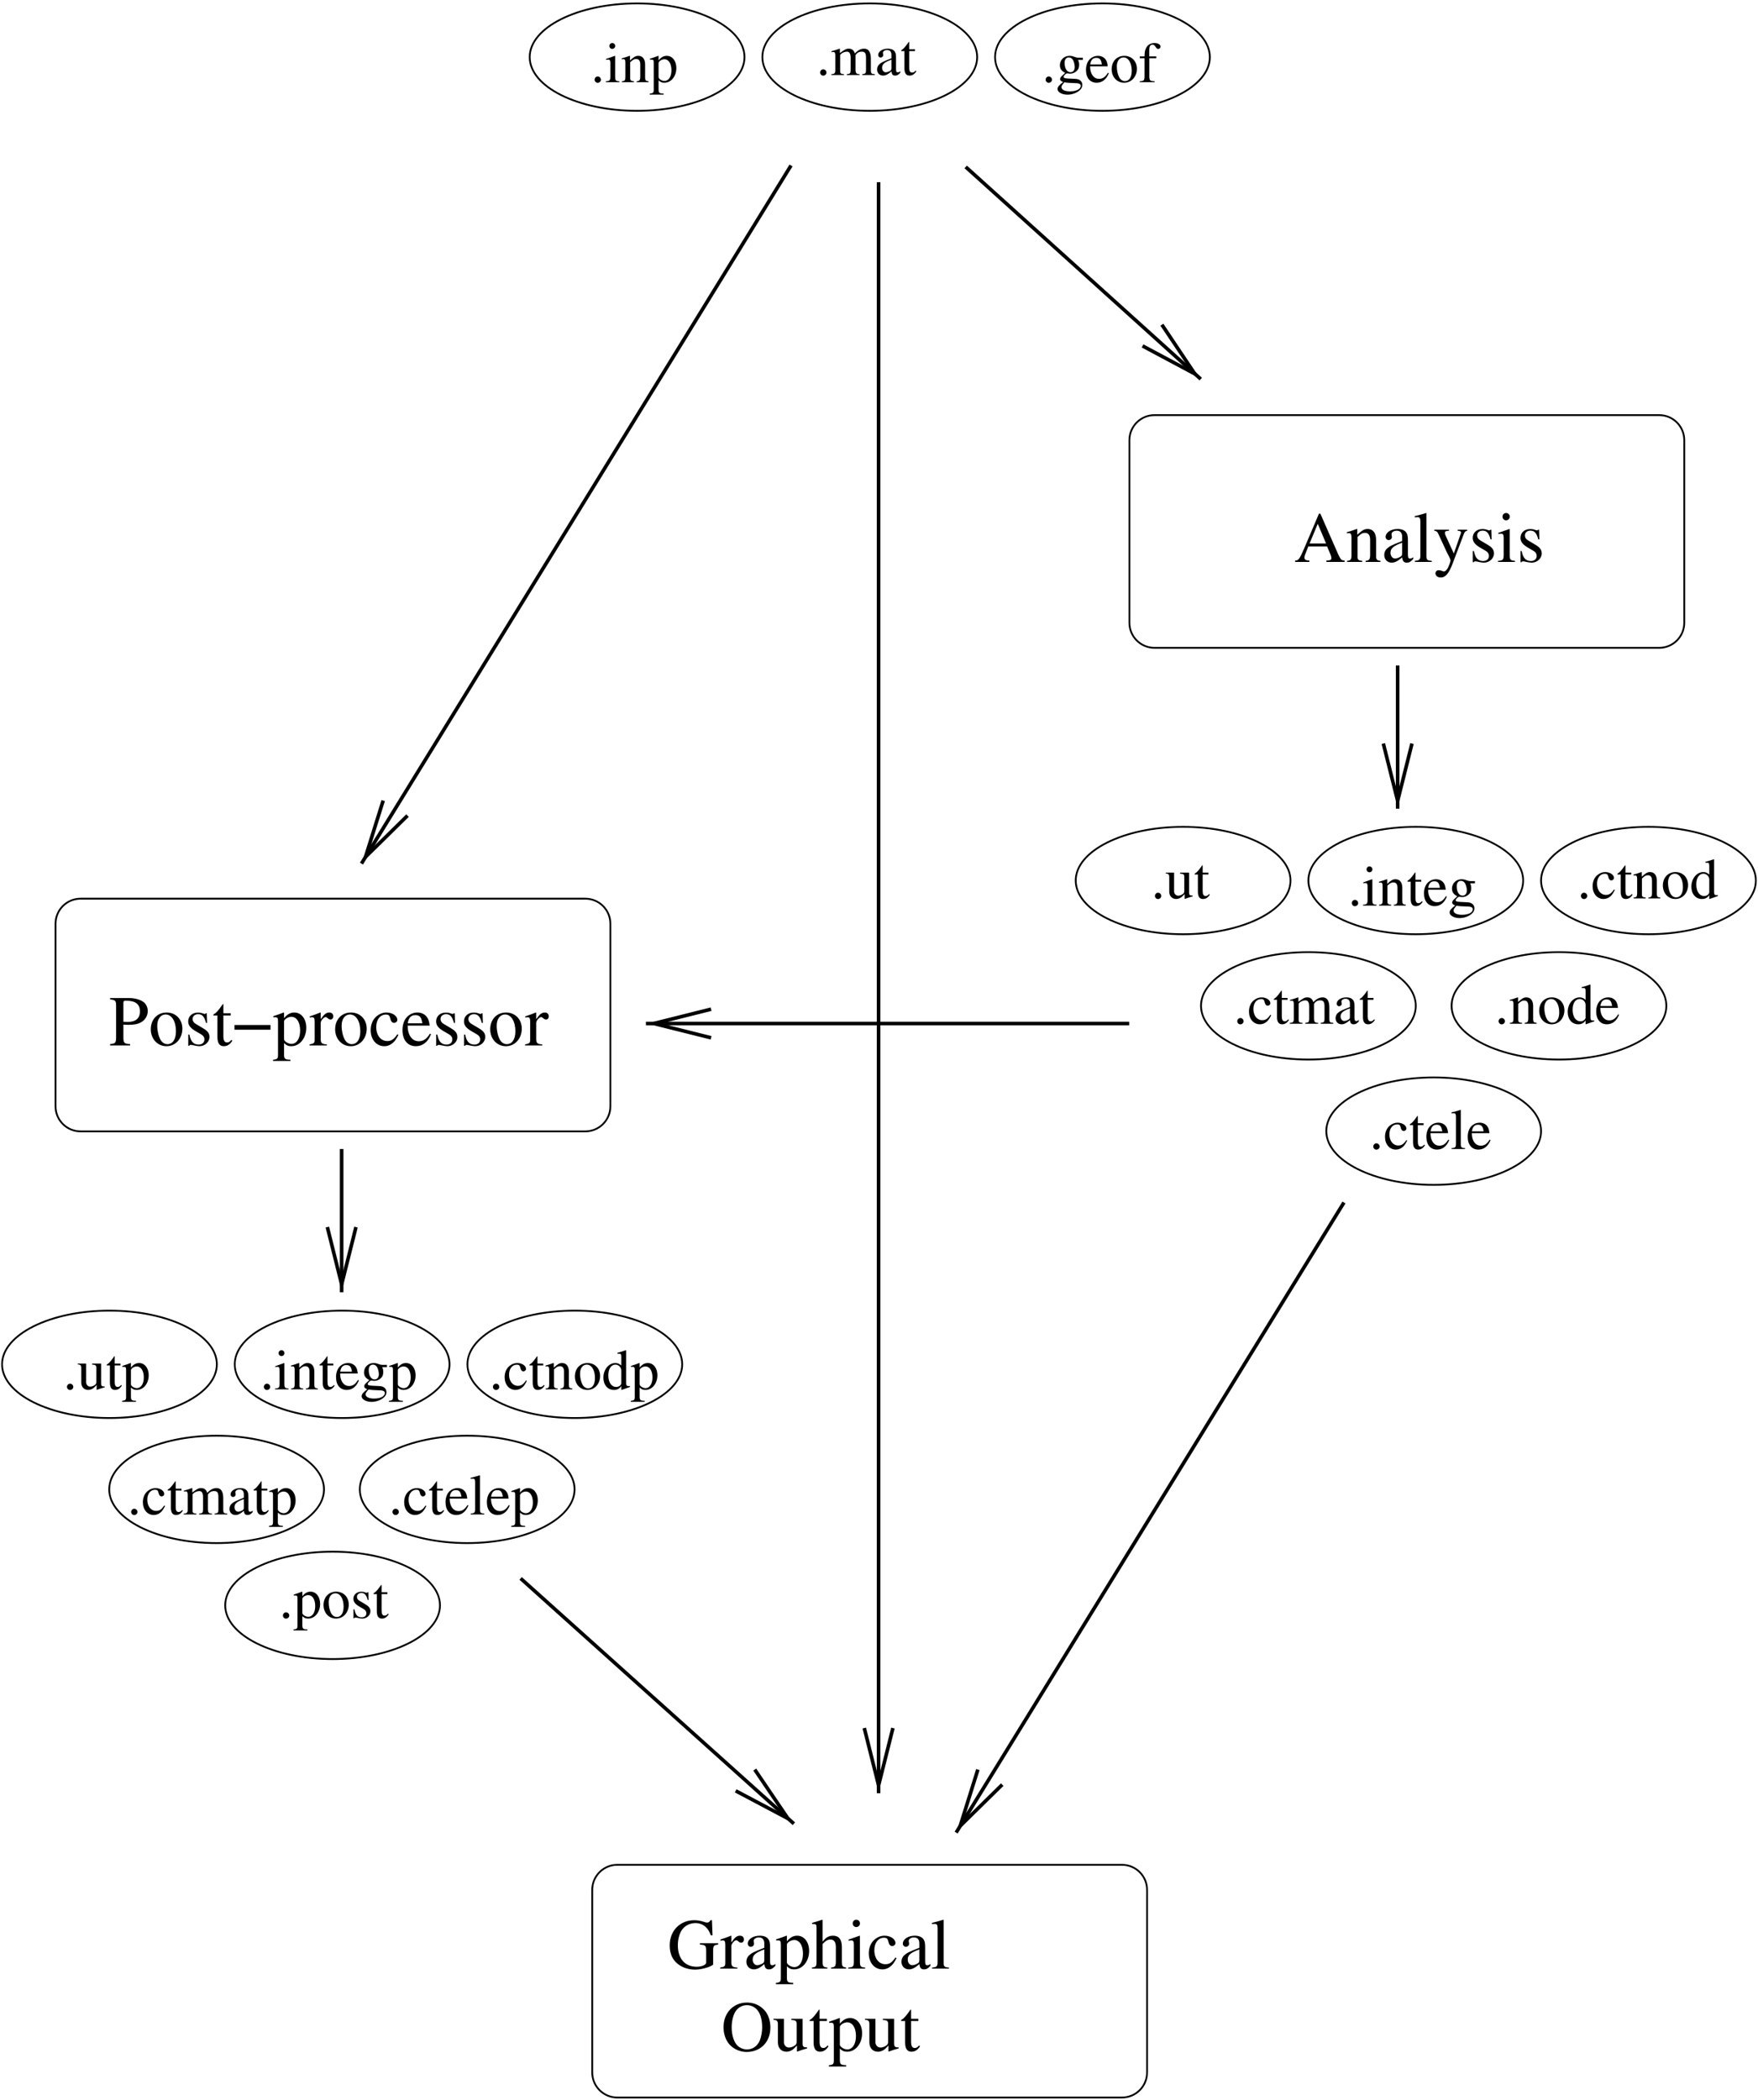 <?xml version="1.0" encoding="UTF-8" standalone="no"?>
<svg
   width="442pt"
   height="528pt"
   viewBox="0 0 442 528"
   version="1.2"
   id="svg547"
   sodipodi:docname="pp-us.fig.svg"
   inkscape:version="1.2.2 (1:1.2.2+202212051552+b0a8486541)"
   xmlns:inkscape="http://www.inkscape.org/namespaces/inkscape"
   xmlns:sodipodi="http://sodipodi.sourceforge.net/DTD/sodipodi-0.dtd"
   xmlns:xlink="http://www.w3.org/1999/xlink"
   xmlns="http://www.w3.org/2000/svg"
   xmlns:svg="http://www.w3.org/2000/svg">
  <sodipodi:namedview
     id="namedview549"
     pagecolor="#ffffff"
     bordercolor="#000000"
     borderopacity="0.25"
     inkscape:showpageshadow="2"
     inkscape:pageopacity="0.0"
     inkscape:pagecheckerboard="0"
     inkscape:deskcolor="#d1d1d1"
     inkscape:document-units="pt"
     showgrid="false"
     inkscape:zoom="0.33522727"
     inkscape:cx="293.83051"
     inkscape:cy="353.49153"
     inkscape:window-width="1920"
     inkscape:window-height="1136"
     inkscape:window-x="0"
     inkscape:window-y="27"
     inkscape:window-maximized="1"
     inkscape:current-layer="svg547" />
  <defs
     id="defs166">
    <g
       id="g116">
      <symbol
         overflow="visible"
         id="glyph0-0">
        <path
           style="stroke:none;"
           d=""
           id="path2" />
      </symbol>
      <symbol
         overflow="visible"
         id="glyph0-1">
        <path
           style="stroke:none;"
           d="M 1.797 -1.438 C 1.375 -1.438 1.016 -1.062 1.016 -0.625 C 1.016 -0.203 1.375 0.156 1.781 0.156 C 2.234 0.156 2.609 -0.203 2.609 -0.625 C 2.609 -1.062 2.234 -1.438 1.797 -1.438 Z M 1.797 -1.438 "
           id="path5" />
      </symbol>
      <symbol
         overflow="visible"
         id="glyph0-2">
        <path
           style="stroke:none;"
           d="M 2.516 -6.625 L 0.281 -5.828 L 0.281 -5.625 L 0.406 -5.641 C 0.578 -5.656 0.766 -5.672 0.891 -5.672 C 1.234 -5.672 1.375 -5.453 1.375 -4.812 L 1.375 -1.469 C 1.375 -0.438 1.219 -0.281 0.234 -0.219 L 0.234 0 L 3.641 0 L 3.641 -0.219 C 2.688 -0.281 2.578 -0.438 2.578 -1.469 L 2.578 -6.578 Z M 1.844 -9.844 C 1.453 -9.844 1.125 -9.516 1.125 -9.109 C 1.125 -8.703 1.438 -8.375 1.844 -8.375 C 2.266 -8.375 2.594 -8.688 2.594 -9.109 C 2.594 -9.516 2.266 -9.844 1.844 -9.844 Z M 1.844 -9.844 "
           id="path8" />
      </symbol>
      <symbol
         overflow="visible"
         id="glyph0-3">
        <path
           style="stroke:none;"
           d="M 0.234 -5.734 C 0.312 -5.781 0.469 -5.797 0.625 -5.797 C 1.016 -5.797 1.156 -5.578 1.156 -4.875 L 1.156 -1.297 C 1.156 -0.469 1 -0.281 0.266 -0.219 L 0.266 0 L 3.312 0 L 3.312 -0.219 C 2.578 -0.281 2.359 -0.453 2.359 -0.969 L 2.359 -5.016 C 3.047 -5.656 3.375 -5.828 3.844 -5.828 C 4.547 -5.828 4.891 -5.391 4.891 -4.438 L 4.891 -1.422 C 4.891 -0.516 4.703 -0.281 3.984 -0.219 L 3.984 0 L 6.984 0 L 6.984 -0.219 C 6.281 -0.281 6.109 -0.469 6.109 -1.172 L 6.109 -4.469 C 6.109 -5.812 5.469 -6.625 4.406 -6.625 C 3.75 -6.625 3.297 -6.375 2.312 -5.453 L 2.312 -6.594 L 2.219 -6.625 C 1.516 -6.375 1.016 -6.203 0.234 -5.984 Z M 0.234 -5.734 "
           id="path11" />
      </symbol>
      <symbol
         overflow="visible"
         id="glyph0-4">
        <path
           style="stroke:none;"
           d="M 0.125 -5.656 C 0.266 -5.672 0.359 -5.672 0.484 -5.672 C 0.984 -5.672 1.078 -5.531 1.078 -4.859 L 1.078 1.891 C 1.078 2.641 0.922 2.797 0.078 2.875 L 0.078 3.125 L 3.562 3.125 L 3.562 2.859 C 2.484 2.859 2.297 2.688 2.297 1.781 L 2.297 -0.469 C 2.797 0 3.141 0.141 3.75 0.141 C 5.453 0.141 6.766 -1.469 6.766 -3.562 C 6.766 -5.344 5.766 -6.625 4.359 -6.625 C 3.562 -6.625 2.922 -6.266 2.297 -5.484 L 2.297 -6.594 L 2.203 -6.625 C 1.422 -6.328 0.922 -6.141 0.125 -5.891 Z M 2.297 -4.812 C 2.297 -5.25 3.094 -5.766 3.766 -5.766 C 4.828 -5.766 5.531 -4.672 5.531 -3 C 5.531 -1.391 4.828 -0.312 3.781 -0.312 C 3.109 -0.312 2.297 -0.828 2.297 -1.266 Z M 2.297 -4.812 "
           id="path14" />
      </symbol>
      <symbol
         overflow="visible"
         id="glyph0-5">
        <path
           style="stroke:none;"
           d="M 0.281 -5.734 C 0.469 -5.781 0.578 -5.797 0.734 -5.797 C 1.109 -5.797 1.234 -5.562 1.234 -4.875 L 1.234 -1.219 C 1.234 -0.453 1.031 -0.234 0.234 -0.219 L 0.234 0 L 3.422 0 L 3.422 -0.219 C 2.672 -0.25 2.453 -0.406 2.453 -0.969 L 2.453 -5.031 C 2.453 -5.062 2.562 -5.203 2.672 -5.297 C 3.031 -5.641 3.641 -5.875 4.156 -5.875 C 4.781 -5.875 5.094 -5.375 5.094 -4.359 L 5.094 -1.234 C 5.094 -0.438 4.938 -0.281 4.125 -0.219 L 4.125 0 L 7.344 0 L 7.344 -0.219 C 6.531 -0.234 6.312 -0.469 6.312 -1.375 L 6.312 -5 C 6.734 -5.625 7.219 -5.875 7.875 -5.875 C 8.703 -5.875 8.953 -5.484 8.953 -4.297 L 8.953 -1.25 C 8.953 -0.438 8.844 -0.312 8.016 -0.219 L 8.016 0 L 11.172 0 L 11.172 -0.219 L 10.797 -0.25 C 10.359 -0.281 10.172 -0.531 10.172 -1.094 L 10.172 -4.062 C 10.172 -5.766 9.609 -6.625 8.5 -6.625 C 7.672 -6.625 6.922 -6.25 6.156 -5.422 C 5.891 -6.234 5.406 -6.625 4.625 -6.625 C 3.984 -6.625 3.594 -6.422 2.391 -5.516 L 2.391 -6.594 L 2.297 -6.625 C 1.562 -6.359 1.062 -6.188 0.281 -5.984 Z M 0.281 -5.734 "
           id="path17" />
      </symbol>
      <symbol
         overflow="visible"
         id="glyph0-6">
        <path
           style="stroke:none;"
           d="M 6.375 -0.953 C 6.125 -0.75 5.953 -0.672 5.734 -0.672 C 5.406 -0.672 5.297 -0.875 5.297 -1.516 L 5.297 -4.328 C 5.297 -5.078 5.234 -5.484 5.016 -5.828 C 4.703 -6.359 4.078 -6.625 3.234 -6.625 C 1.875 -6.625 0.812 -5.922 0.812 -5.016 C 0.812 -4.688 1.094 -4.391 1.422 -4.391 C 1.766 -4.391 2.078 -4.688 2.078 -5 C 2.078 -5.062 2.062 -5.125 2.047 -5.234 C 2.016 -5.359 2 -5.469 2 -5.578 C 2 -5.969 2.469 -6.281 3.047 -6.281 C 3.75 -6.281 4.141 -5.859 4.141 -5.078 L 4.141 -4.203 C 1.922 -3.312 1.672 -3.203 1.047 -2.656 C 0.734 -2.359 0.531 -1.875 0.531 -1.391 C 0.531 -0.484 1.172 0.141 2.047 0.141 C 2.672 0.141 3.266 -0.156 4.156 -0.906 C 4.219 -0.156 4.484 0.141 5.078 0.141 C 5.562 0.141 5.859 -0.031 6.375 -0.578 Z M 4.141 -1.766 C 4.141 -1.328 4.062 -1.203 3.766 -1.016 C 3.422 -0.828 3.016 -0.688 2.703 -0.688 C 2.203 -0.688 1.797 -1.188 1.797 -1.797 L 1.797 -1.859 C 1.797 -2.703 2.391 -3.234 4.141 -3.859 Z M 4.141 -1.766 "
           id="path20" />
      </symbol>
      <symbol
         overflow="visible"
         id="glyph0-7">
        <path
           style="stroke:none;"
           d="M 3.672 -6.484 L 2.219 -6.484 L 2.219 -8.156 C 2.219 -8.297 2.203 -8.344 2.125 -8.344 C 2.016 -8.219 1.938 -8.078 1.828 -7.938 C 1.281 -7.141 0.656 -6.453 0.438 -6.391 C 0.281 -6.297 0.188 -6.188 0.188 -6.125 C 0.188 -6.078 0.203 -6.047 0.25 -6.016 L 1.016 -6.016 L 1.016 -1.688 C 1.016 -0.469 1.438 0.141 2.297 0.141 C 3 0.141 3.547 -0.203 4.016 -0.953 L 3.828 -1.109 C 3.531 -0.75 3.281 -0.609 2.969 -0.609 C 2.438 -0.609 2.219 -1 2.219 -1.906 L 2.219 -6.016 L 3.672 -6.016 Z M 3.672 -6.484 "
           id="path23" />
      </symbol>
      <symbol
         overflow="visible"
         id="glyph0-8">
        <path
           style="stroke:none;"
           d="M 6.766 -5.594 L 6.766 -6.156 L 5.656 -6.156 C 5.375 -6.156 5.156 -6.188 4.875 -6.297 L 4.547 -6.406 C 4.156 -6.562 3.781 -6.625 3.406 -6.625 C 2.062 -6.625 1 -5.594 1 -4.281 C 1 -3.375 1.391 -2.828 2.328 -2.344 C 2.062 -2.094 1.797 -1.844 1.719 -1.766 C 1.234 -1.359 1.047 -1.062 1.047 -0.781 C 1.047 -0.469 1.219 -0.297 1.812 -0.016 C 0.797 0.734 0.406 1.203 0.406 1.75 C 0.406 2.5 1.531 3.141 2.891 3.141 C 3.969 3.141 5.094 2.766 5.844 2.156 C 6.391 1.719 6.641 1.25 6.641 0.703 C 6.641 -0.188 5.969 -0.797 4.891 -0.828 L 3.047 -0.922 C 2.281 -0.953 1.922 -1.078 1.922 -1.312 C 1.922 -1.594 2.391 -2.109 2.781 -2.219 C 2.906 -2.203 3.016 -2.188 3.047 -2.188 C 3.328 -2.156 3.516 -2.141 3.594 -2.141 C 4.141 -2.141 4.703 -2.359 5.156 -2.75 C 5.641 -3.156 5.844 -3.656 5.844 -4.375 C 5.844 -4.797 5.781 -5.125 5.578 -5.594 Z M 2.125 0.031 C 2.594 0.125 3.75 0.219 4.453 0.219 C 5.766 0.219 6.234 0.406 6.234 0.922 C 6.234 1.75 5.141 2.312 3.516 2.312 C 2.25 2.312 1.406 1.906 1.406 1.266 C 1.406 0.938 1.516 0.75 2.125 0.031 Z M 2.188 -4.875 C 2.188 -5.719 2.594 -6.219 3.25 -6.219 C 3.703 -6.219 4.078 -5.984 4.312 -5.547 C 4.562 -5.047 4.734 -4.375 4.734 -3.812 C 4.734 -3.016 4.328 -2.5 3.656 -2.5 C 2.797 -2.5 2.188 -3.438 2.188 -4.828 Z M 2.188 -4.875 "
           id="path26" />
      </symbol>
      <symbol
         overflow="visible"
         id="glyph0-9">
        <path
           style="stroke:none;"
           d="M 5.875 -2.359 C 5.188 -1.266 4.562 -0.844 3.641 -0.844 C 2.828 -0.844 2.203 -1.266 1.781 -2.094 C 1.531 -2.641 1.422 -3.109 1.391 -3.984 L 5.828 -3.984 C 5.719 -4.922 5.578 -5.344 5.219 -5.812 C 4.781 -6.328 4.125 -6.625 3.375 -6.625 C 2.656 -6.625 1.969 -6.375 1.422 -5.875 C 0.75 -5.281 0.359 -4.266 0.359 -3.078 C 0.359 -1.094 1.391 0.141 3.047 0.141 C 4.422 0.141 5.5 -0.703 6.109 -2.266 Z M 1.422 -4.453 C 1.578 -5.578 2.078 -6.109 2.953 -6.109 C 3.828 -6.109 4.172 -5.703 4.359 -4.453 Z M 1.422 -4.453 "
           id="path29" />
      </symbol>
      <symbol
         overflow="visible"
         id="glyph0-10">
        <path
           style="stroke:none;"
           d="M 3.594 -6.625 C 1.734 -6.625 0.422 -5.25 0.422 -3.25 C 0.422 -1.312 1.75 0.141 3.578 0.141 C 5.391 0.141 6.766 -1.391 6.766 -3.375 C 6.766 -5.266 5.453 -6.625 3.594 -6.625 Z M 3.422 -6.219 C 4.625 -6.219 5.469 -4.844 5.469 -2.859 C 5.469 -1.234 4.828 -0.266 3.75 -0.266 C 3.188 -0.266 2.656 -0.609 2.344 -1.188 C 1.938 -1.938 1.719 -2.938 1.719 -3.969 C 1.719 -5.328 2.391 -6.219 3.422 -6.219 Z M 3.422 -6.219 "
           id="path32" />
      </symbol>
      <symbol
         overflow="visible"
         id="glyph0-11">
        <path
           style="stroke:none;"
           d="M 4.453 -6.484 L 2.672 -6.484 L 2.672 -8.156 C 2.672 -8.984 2.953 -9.438 3.5 -9.438 C 3.797 -9.438 4 -9.297 4.266 -8.875 C 4.5 -8.5 4.672 -8.359 4.906 -8.359 C 5.25 -8.359 5.516 -8.609 5.516 -8.953 C 5.516 -9.469 4.891 -9.844 4.016 -9.844 C 3.125 -9.844 2.359 -9.453 1.984 -8.781 C 1.609 -8.156 1.5 -7.641 1.484 -6.484 L 0.297 -6.484 L 0.297 -6.016 L 1.484 -6.016 L 1.484 -1.5 C 1.484 -0.453 1.328 -0.281 0.281 -0.219 L 0.281 0 L 4.031 0 L 4.031 -0.219 C 2.859 -0.266 2.688 -0.422 2.688 -1.5 L 2.688 -6.016 L 4.453 -6.016 Z M 4.453 -6.484 "
           id="path35" />
      </symbol>
      <symbol
         overflow="visible"
         id="glyph0-12">
        <path
           style="stroke:none;"
           d="M 6.906 -0.719 L 6.828 -0.719 C 6.172 -0.719 6 -0.875 6 -1.547 L 6 -6.484 L 3.734 -6.484 L 3.734 -6.234 C 4.625 -6.188 4.797 -6.047 4.797 -5.328 L 4.797 -1.938 C 4.797 -1.547 4.719 -1.344 4.531 -1.188 C 4.141 -0.859 3.688 -0.688 3.25 -0.688 C 2.688 -0.688 2.234 -1.188 2.234 -1.781 L 2.234 -6.484 L 0.125 -6.484 L 0.125 -6.281 C 0.828 -6.234 1.016 -6.016 1.016 -5.359 L 1.016 -1.734 C 1.016 -0.594 1.719 0.141 2.766 0.141 C 3.297 0.141 3.859 -0.094 4.25 -0.469 L 4.875 -1.094 L 4.875 0.094 L 4.922 0.125 C 5.641 -0.156 6.172 -0.312 6.906 -0.516 Z M 6.906 -0.719 "
           id="path38" />
      </symbol>
      <symbol
         overflow="visible"
         id="glyph0-13">
        <path
           style="stroke:none;"
           d="M 5.734 -2.25 C 5.047 -1.234 4.531 -0.891 3.703 -0.891 C 2.391 -0.891 1.469 -2.047 1.469 -3.703 C 1.469 -5.188 2.266 -6.203 3.422 -6.203 C 3.953 -6.203 4.141 -6.047 4.281 -5.516 L 4.359 -5.203 C 4.484 -4.797 4.734 -4.531 5.047 -4.531 C 5.422 -4.531 5.734 -4.812 5.734 -5.141 C 5.734 -5.953 4.719 -6.625 3.516 -6.625 C 2.812 -6.625 2.078 -6.344 1.484 -5.812 C 0.766 -5.188 0.359 -4.203 0.359 -3.062 C 0.359 -1.203 1.5 0.141 3.094 0.141 C 3.75 0.141 4.328 -0.094 4.844 -0.531 C 5.234 -0.875 5.5 -1.266 5.938 -2.125 Z M 5.734 -2.25 "
           id="path41" />
      </symbol>
      <symbol
         overflow="visible"
         id="glyph0-14">
        <path
           style="stroke:none;"
           d="M 4.953 0.141 L 7.078 -0.609 L 7.078 -0.828 C 6.812 -0.828 6.781 -0.828 6.734 -0.828 C 6.219 -0.828 6.109 -0.984 6.109 -1.641 L 6.109 -9.812 L 6.031 -9.844 C 5.344 -9.594 4.844 -9.453 3.922 -9.203 L 3.922 -8.969 C 4.031 -8.984 4.125 -8.984 4.234 -8.984 C 4.766 -8.984 4.891 -8.844 4.891 -8.25 L 4.891 -6 C 4.344 -6.469 3.969 -6.625 3.391 -6.625 C 1.734 -6.625 0.391 -5 0.391 -2.953 C 0.391 -1.109 1.469 0.141 3.047 0.141 C 3.859 0.141 4.406 -0.141 4.891 -0.828 L 4.891 0.094 Z M 4.891 -1.469 C 4.891 -1.375 4.797 -1.203 4.656 -1.031 C 4.391 -0.75 4.031 -0.609 3.609 -0.609 C 2.422 -0.609 1.625 -1.75 1.625 -3.531 C 1.625 -5.156 2.328 -6.219 3.422 -6.219 C 4.188 -6.219 4.891 -5.547 4.891 -4.781 Z M 4.891 -1.469 "
           id="path44" />
      </symbol>
      <symbol
         overflow="visible"
         id="glyph0-15">
        <path
           style="stroke:none;"
           d="M 0.281 -8.969 L 0.359 -8.969 C 0.516 -8.984 0.688 -9 0.812 -9 C 1.266 -9 1.406 -8.797 1.406 -8.125 L 1.406 -1.25 C 1.406 -0.469 1.203 -0.281 0.297 -0.219 L 0.297 0 L 3.703 0 L 3.703 -0.219 C 2.797 -0.281 2.625 -0.422 2.625 -1.203 L 2.625 -9.812 L 2.562 -9.844 C 1.812 -9.594 1.266 -9.453 0.281 -9.203 Z M 0.281 -8.969 "
           id="path47" />
      </symbol>
      <symbol
         overflow="visible"
         id="glyph0-16">
        <path
           style="stroke:none;"
           d="M 4.531 -4.531 L 4.484 -6.484 L 4.328 -6.484 L 4.297 -6.453 C 4.156 -6.359 4.156 -6.344 4.094 -6.344 C 4 -6.344 3.859 -6.375 3.703 -6.438 C 3.391 -6.562 3.062 -6.609 2.688 -6.609 C 1.562 -6.609 0.734 -5.875 0.734 -4.844 C 0.734 -4.031 1.203 -3.453 2.422 -2.766 L 3.25 -2.297 C 3.766 -2 4 -1.656 4 -1.203 C 4 -0.578 3.547 -0.172 2.812 -0.172 C 2.312 -0.172 1.875 -0.359 1.594 -0.672 C 1.297 -1.031 1.172 -1.375 0.984 -2.188 L 0.75 -2.188 L 0.75 0.062 L 0.938 0.062 C 1.031 -0.094 1.094 -0.109 1.266 -0.109 C 1.391 -0.109 1.594 -0.094 1.938 0 C 2.328 0.094 2.719 0.141 2.984 0.141 C 4.094 0.141 5.016 -0.688 5.016 -1.703 C 5.016 -2.422 4.672 -2.891 3.797 -3.422 L 2.25 -4.344 C 1.844 -4.562 1.625 -4.922 1.625 -5.312 C 1.625 -5.891 2.078 -6.297 2.734 -6.297 C 3.562 -6.297 3.984 -5.812 4.328 -4.531 Z M 4.531 -4.531 "
           id="path50" />
      </symbol>
      <symbol
         overflow="visible"
         id="glyph1-0">
        <path
           style="stroke:none;"
           d=""
           id="path53" />
      </symbol>
      <symbol
         overflow="visible"
         id="glyph1-1">
        <path
           style="stroke:none;"
           d="M 12.703 -0.344 C 11.891 -0.391 11.719 -0.578 11.094 -1.906 L 6.609 -12.125 L 6.25 -12.125 L 2.5 -3.297 C 1.344 -0.672 1.141 -0.375 0.266 -0.344 L 0.266 0 L 3.828 0 L 3.828 -0.344 C 2.969 -0.344 2.609 -0.578 2.609 -1.078 C 2.609 -1.297 2.656 -1.547 2.75 -1.781 L 3.578 -3.891 L 8.297 -3.891 L 9.031 -2.156 C 9.25 -1.672 9.375 -1.203 9.375 -0.953 C 9.375 -0.5 9.078 -0.359 8.125 -0.344 L 8.125 0 L 12.703 0 Z M 3.891 -4.625 L 5.953 -9.578 L 8.047 -4.625 Z M 3.891 -4.625 "
           id="path56" />
      </symbol>
      <symbol
         overflow="visible"
         id="glyph1-2">
        <path
           style="stroke:none;"
           d="M 0.281 -7.156 C 0.391 -7.219 0.578 -7.234 0.781 -7.234 C 1.281 -7.234 1.438 -6.969 1.438 -6.078 L 1.438 -1.625 C 1.438 -0.594 1.234 -0.344 0.328 -0.266 L 0.328 0 L 4.141 0 L 4.141 -0.266 C 3.219 -0.344 2.953 -0.562 2.953 -1.203 L 2.953 -6.266 C 3.812 -7.078 4.219 -7.297 4.812 -7.297 C 5.688 -7.297 6.125 -6.734 6.125 -5.547 L 6.125 -1.781 C 6.125 -0.641 5.891 -0.344 4.984 -0.266 L 4.984 0 L 8.734 0 L 8.734 -0.266 C 7.844 -0.359 7.625 -0.578 7.625 -1.453 L 7.625 -5.578 C 7.625 -7.266 6.844 -8.281 5.516 -8.281 C 4.688 -8.281 4.125 -7.969 2.891 -6.828 L 2.891 -8.25 L 2.766 -8.281 C 1.891 -7.953 1.281 -7.766 0.281 -7.469 Z M 0.281 -7.156 "
           id="path59" />
      </symbol>
      <symbol
         overflow="visible"
         id="glyph1-3">
        <path
           style="stroke:none;"
           d="M 7.953 -1.188 C 7.656 -0.938 7.438 -0.844 7.156 -0.844 C 6.75 -0.844 6.625 -1.094 6.625 -1.891 L 6.625 -5.406 C 6.625 -6.344 6.531 -6.859 6.266 -7.297 C 5.875 -7.938 5.094 -8.281 4.031 -8.281 C 2.344 -8.281 1.016 -7.391 1.016 -6.266 C 1.016 -5.844 1.375 -5.484 1.781 -5.484 C 2.219 -5.484 2.594 -5.844 2.594 -6.25 C 2.594 -6.312 2.578 -6.406 2.562 -6.531 C 2.516 -6.703 2.5 -6.844 2.5 -6.969 C 2.5 -7.453 3.078 -7.844 3.797 -7.844 C 4.688 -7.844 5.172 -7.328 5.172 -6.359 L 5.172 -5.25 C 2.391 -4.141 2.094 -4 1.312 -3.312 C 0.922 -2.953 0.672 -2.344 0.672 -1.75 C 0.672 -0.609 1.453 0.188 2.562 0.188 C 3.344 0.188 4.094 -0.203 5.188 -1.141 C 5.281 -0.203 5.594 0.188 6.344 0.188 C 6.953 0.188 7.328 -0.031 7.953 -0.719 Z M 5.172 -2.219 C 5.172 -1.656 5.078 -1.5 4.703 -1.281 C 4.266 -1.031 3.766 -0.859 3.391 -0.859 C 2.75 -0.859 2.25 -1.469 2.25 -2.25 L 2.25 -2.328 C 2.25 -3.391 2.984 -4.031 5.172 -4.828 Z M 5.172 -2.219 "
           id="path62" />
      </symbol>
      <symbol
         overflow="visible"
         id="glyph1-4">
        <path
           style="stroke:none;"
           d="M 0.344 -11.219 L 0.453 -11.219 C 0.641 -11.234 0.859 -11.25 1.016 -11.25 C 1.578 -11.25 1.766 -11 1.766 -10.156 L 1.766 -1.562 C 1.766 -0.594 1.516 -0.359 0.375 -0.266 L 0.375 0 L 4.625 0 L 4.625 -0.266 C 3.484 -0.344 3.281 -0.516 3.281 -1.516 L 3.281 -12.266 L 3.203 -12.297 C 2.266 -11.984 1.578 -11.812 0.344 -11.5 Z M 0.344 -11.219 "
           id="path65" />
      </symbol>
      <symbol
         overflow="visible"
         id="glyph1-5">
        <path
           style="stroke:none;"
           d="M 8.547 -8.094 L 6.125 -8.094 L 6.125 -7.828 C 6.703 -7.828 6.984 -7.672 6.984 -7.375 C 6.984 -7.312 6.969 -7.203 6.906 -7.078 L 5.172 -2.109 L 3.094 -6.656 C 2.984 -6.906 2.922 -7.141 2.922 -7.344 C 2.922 -7.672 3.188 -7.797 3.953 -7.828 L 3.953 -8.094 L 0.25 -8.094 L 0.25 -7.844 C 0.719 -7.781 1.031 -7.578 1.172 -7.266 L 3.219 -2.844 L 3.281 -2.703 L 3.547 -2.156 C 4.047 -1.266 4.344 -0.609 4.344 -0.344 C 4.344 -0.078 3.922 1.062 3.625 1.609 C 3.359 2.062 2.969 2.406 2.719 2.406 C 2.609 2.406 2.453 2.375 2.266 2.281 C 1.922 2.156 1.625 2.094 1.312 2.094 C 0.906 2.094 0.547 2.453 0.547 2.875 C 0.547 3.469 1.109 3.922 1.875 3.922 C 3.078 3.922 3.938 2.922 4.906 0.328 L 7.688 -7.016 C 7.922 -7.594 8.125 -7.781 8.547 -7.828 Z M 8.547 -8.094 "
           id="path68" />
      </symbol>
      <symbol
         overflow="visible"
         id="glyph1-6">
        <path
           style="stroke:none;"
           d="M 5.672 -5.656 L 5.594 -8.094 L 5.406 -8.094 L 5.359 -8.062 C 5.203 -7.938 5.188 -7.922 5.109 -7.922 C 5 -7.922 4.828 -7.953 4.625 -8.047 C 4.234 -8.188 3.828 -8.266 3.359 -8.266 C 1.938 -8.266 0.922 -7.344 0.922 -6.047 C 0.922 -5.047 1.5 -4.312 3.031 -3.453 L 4.062 -2.859 C 4.703 -2.5 5 -2.062 5 -1.516 C 5 -0.719 4.422 -0.219 3.516 -0.219 C 2.891 -0.219 2.344 -0.453 2 -0.844 C 1.625 -1.297 1.453 -1.703 1.219 -2.734 L 0.938 -2.734 L 0.938 0.078 L 1.172 0.078 C 1.297 -0.109 1.375 -0.141 1.578 -0.141 C 1.75 -0.141 2 -0.109 2.406 0 C 2.922 0.109 3.406 0.188 3.719 0.188 C 5.109 0.188 6.266 -0.859 6.266 -2.125 C 6.266 -3.031 5.828 -3.625 4.75 -4.266 L 2.812 -5.422 C 2.297 -5.703 2.031 -6.156 2.031 -6.641 C 2.031 -7.359 2.594 -7.859 3.422 -7.859 C 4.453 -7.859 4.984 -7.25 5.406 -5.656 Z M 5.672 -5.656 "
           id="path71" />
      </symbol>
      <symbol
         overflow="visible"
         id="glyph1-7">
        <path
           style="stroke:none;"
           d="M 3.156 -8.281 L 0.359 -7.297 L 0.359 -7.016 L 0.5 -7.031 C 0.719 -7.078 0.953 -7.094 1.109 -7.094 C 1.547 -7.094 1.703 -6.797 1.703 -6.016 L 1.703 -1.844 C 1.703 -0.547 1.531 -0.344 0.281 -0.266 L 0.281 0 L 4.547 0 L 4.547 -0.266 C 3.359 -0.359 3.219 -0.547 3.219 -1.844 L 3.219 -8.219 Z M 2.297 -12.297 C 1.812 -12.297 1.406 -11.875 1.406 -11.375 C 1.406 -10.875 1.797 -10.453 2.297 -10.453 C 2.828 -10.453 3.234 -10.859 3.234 -11.375 C 3.234 -11.875 2.828 -12.297 2.297 -12.297 Z M 2.297 -12.297 "
           id="path74" />
      </symbol>
      <symbol
         overflow="visible"
         id="glyph1-8">
        <path
           style="stroke:none;"
           d="M 3.562 -5.234 C 4.031 -5.203 4.344 -5.188 4.812 -5.188 C 6.203 -5.188 7.188 -5.359 7.953 -5.797 C 9.031 -6.375 9.688 -7.469 9.688 -8.656 C 9.688 -9.406 9.438 -10.094 8.953 -10.625 C 8.219 -11.406 6.656 -11.922 4.969 -11.922 L 0.219 -11.922 L 0.219 -11.578 C 1.547 -11.438 1.734 -11.25 1.734 -9.953 L 1.734 -2.156 C 1.734 -0.641 1.578 -0.469 0.219 -0.344 L 0.219 0 L 5.25 0 L 5.25 -0.344 C 3.828 -0.391 3.562 -0.641 3.562 -1.969 Z M 3.562 -10.641 C 3.562 -11.125 3.688 -11.25 4.172 -11.25 C 6.609 -11.25 7.719 -10.406 7.719 -8.547 C 7.719 -6.797 6.656 -5.906 4.594 -5.906 C 4.234 -5.906 3.984 -5.922 3.562 -5.953 Z M 3.562 -10.641 "
           id="path77" />
      </symbol>
      <symbol
         overflow="visible"
         id="glyph1-9">
        <path
           style="stroke:none;"
           d="M 4.5 -8.281 C 2.156 -8.281 0.516 -6.547 0.516 -4.062 C 0.516 -1.641 2.203 0.188 4.469 0.188 C 6.734 0.188 8.453 -1.734 8.453 -4.219 C 8.453 -6.562 6.797 -8.281 4.5 -8.281 Z M 4.266 -7.781 C 5.781 -7.781 6.844 -6.047 6.844 -3.578 C 6.844 -1.547 6.031 -0.328 4.688 -0.328 C 3.984 -0.328 3.312 -0.75 2.938 -1.469 C 2.438 -2.406 2.141 -3.672 2.141 -4.953 C 2.141 -6.656 2.984 -7.781 4.266 -7.781 Z M 4.266 -7.781 "
           id="path80" />
      </symbol>
      <symbol
         overflow="visible"
         id="glyph1-10">
        <path
           style="stroke:none;"
           d="M 4.594 -8.094 L 2.766 -8.094 L 2.766 -10.188 C 2.766 -10.375 2.75 -10.422 2.641 -10.422 C 2.516 -10.266 2.406 -10.094 2.281 -9.922 C 1.609 -8.922 0.828 -8.062 0.547 -7.984 C 0.344 -7.859 0.234 -7.734 0.234 -7.656 C 0.234 -7.594 0.25 -7.562 0.312 -7.531 L 1.266 -7.531 L 1.266 -2.109 C 1.266 -0.594 1.797 0.188 2.859 0.188 C 3.75 0.188 4.422 -0.25 5.016 -1.188 L 4.781 -1.391 C 4.406 -0.938 4.109 -0.75 3.703 -0.75 C 3.047 -0.75 2.766 -1.234 2.766 -2.375 L 2.766 -7.531 L 4.594 -7.531 Z M 4.594 -8.094 "
           id="path83" />
      </symbol>
      <symbol
         overflow="visible"
         id="glyph1-11">
        <path
           style="stroke:none;"
           d="M 9.609 -3.953 L 9.609 -5.141 L 0.547 -5.141 L 0.547 -3.953 Z M 9.609 -3.953 "
           id="path86" />
      </symbol>
      <symbol
         overflow="visible"
         id="glyph1-12">
        <path
           style="stroke:none;"
           d="M 0.156 -7.078 C 0.328 -7.094 0.453 -7.094 0.609 -7.094 C 1.219 -7.094 1.344 -6.906 1.344 -6.062 L 1.344 2.359 C 1.344 3.297 1.156 3.484 0.094 3.594 L 0.094 3.906 L 4.453 3.906 L 4.453 3.578 C 3.094 3.562 2.859 3.359 2.859 2.234 L 2.859 -0.594 C 3.484 0 3.922 0.188 4.688 0.188 C 6.797 0.188 8.453 -1.844 8.453 -4.453 C 8.453 -6.672 7.203 -8.281 5.453 -8.281 C 4.453 -8.281 3.656 -7.828 2.859 -6.859 L 2.859 -8.25 L 2.75 -8.281 C 1.781 -7.906 1.156 -7.672 0.156 -7.359 Z M 2.859 -6.016 C 2.859 -6.547 3.875 -7.203 4.703 -7.203 C 6.031 -7.203 6.906 -5.828 6.906 -3.75 C 6.906 -1.75 6.031 -0.391 4.734 -0.391 C 3.891 -0.391 2.859 -1.047 2.859 -1.578 Z M 2.859 -6.016 "
           id="path89" />
      </symbol>
      <symbol
         overflow="visible"
         id="glyph1-13">
        <path
           style="stroke:none;"
           d="M 0.328 -7.016 C 0.578 -7.078 0.734 -7.094 0.953 -7.094 C 1.406 -7.094 1.562 -6.797 1.562 -6.016 L 1.562 -1.516 C 1.562 -0.609 1.438 -0.484 0.281 -0.266 L 0.281 0 L 4.609 0 L 4.609 -0.266 C 3.391 -0.328 3.078 -0.594 3.078 -1.625 L 3.078 -5.672 C 3.078 -6.25 3.859 -7.141 4.344 -7.141 C 4.453 -7.141 4.609 -7.062 4.812 -6.875 C 5.094 -6.625 5.297 -6.516 5.531 -6.516 C 5.953 -6.516 6.234 -6.828 6.234 -7.328 C 6.234 -7.922 5.844 -8.281 5.234 -8.281 C 4.484 -8.281 3.953 -7.859 3.078 -6.594 L 3.078 -8.25 L 2.984 -8.281 C 2.031 -7.891 1.391 -7.656 0.328 -7.312 Z M 0.328 -7.016 "
           id="path92" />
      </symbol>
      <symbol
         overflow="visible"
         id="glyph1-14">
        <path
           style="stroke:none;"
           d="M 7.156 -2.812 C 6.297 -1.547 5.656 -1.109 4.625 -1.109 C 2.984 -1.109 1.844 -2.562 1.844 -4.625 C 1.844 -6.484 2.828 -7.766 4.281 -7.766 C 4.938 -7.766 5.172 -7.562 5.344 -6.891 L 5.453 -6.5 C 5.594 -6 5.922 -5.672 6.297 -5.672 C 6.766 -5.672 7.156 -6.016 7.156 -6.422 C 7.156 -7.438 5.906 -8.281 4.391 -8.281 C 3.516 -8.281 2.594 -7.922 1.859 -7.266 C 0.953 -6.484 0.453 -5.25 0.453 -3.828 C 0.453 -1.5 1.875 0.188 3.875 0.188 C 4.688 0.188 5.406 -0.109 6.047 -0.672 C 6.531 -1.094 6.875 -1.578 7.422 -2.641 Z M 7.156 -2.812 "
           id="path95" />
      </symbol>
      <symbol
         overflow="visible"
         id="glyph1-15">
        <path
           style="stroke:none;"
           d="M 7.344 -2.953 C 6.484 -1.578 5.703 -1.062 4.547 -1.062 C 3.531 -1.062 2.75 -1.578 2.234 -2.609 C 1.906 -3.297 1.781 -3.891 1.75 -4.984 L 7.297 -4.984 C 7.141 -6.156 6.969 -6.672 6.516 -7.25 C 5.969 -7.906 5.141 -8.281 4.219 -8.281 C 3.312 -8.281 2.469 -7.953 1.781 -7.344 C 0.938 -6.609 0.453 -5.328 0.453 -3.859 C 0.453 -1.375 1.75 0.188 3.812 0.188 C 5.531 0.188 6.875 -0.875 7.625 -2.828 Z M 1.781 -5.562 C 1.984 -6.969 2.594 -7.625 3.688 -7.625 C 4.781 -7.625 5.219 -7.125 5.453 -5.562 Z M 1.781 -5.562 "
           id="path98" />
      </symbol>
      <symbol
         overflow="visible"
         id="glyph1-16">
        <path
           style="stroke:none;"
           d="M 12.766 -6.375 L 8.172 -6.375 L 8.172 -6.047 C 8.953 -6 9.156 -5.938 9.375 -5.797 C 9.641 -5.641 9.75 -5.219 9.75 -4.453 L 9.75 -1.531 C 9.75 -0.953 8.656 -0.469 7.359 -0.469 C 4.422 -0.469 2.625 -2.516 2.625 -5.875 C 2.625 -7.562 3.125 -9.203 3.922 -10.078 C 4.719 -10.969 5.828 -11.453 7.062 -11.453 C 8.062 -11.453 8.953 -11.109 9.641 -10.453 C 10.188 -9.953 10.469 -9.469 10.922 -8.375 L 11.344 -8.375 L 11.203 -12.172 L 10.797 -12.172 C 10.688 -11.828 10.375 -11.578 9.984 -11.578 C 9.812 -11.578 9.516 -11.625 9.203 -11.75 C 8.391 -12.031 7.562 -12.172 6.75 -12.172 C 3.156 -12.172 0.578 -9.516 0.578 -5.844 C 0.578 -4.094 1.062 -2.734 2.062 -1.672 C 3.281 -0.438 5 0.25 6.984 0.25 C 8.531 0.25 10.781 -0.375 11.5 -1.016 L 11.5 -4.656 C 11.5 -5.719 11.719 -5.953 12.766 -6.047 Z M 12.766 -6.375 "
           id="path101" />
      </symbol>
      <symbol
         overflow="visible"
         id="glyph1-17">
        <path
           style="stroke:none;"
           d="M 2.828 -6.172 C 3.578 -7 4.125 -7.312 4.828 -7.312 C 5.719 -7.312 6.172 -6.656 6.172 -5.406 L 6.172 -1.844 C 6.172 -0.609 6 -0.375 4.953 -0.266 L 4.953 0 L 8.766 0 L 8.766 -0.266 C 7.797 -0.453 7.688 -0.594 7.688 -1.844 L 7.688 -5.422 C 7.688 -7.312 6.938 -8.281 5.469 -8.281 C 4.406 -8.281 3.656 -7.844 2.828 -6.766 L 2.828 -12.234 L 2.734 -12.297 C 2.125 -12.078 1.672 -11.938 0.672 -11.641 L 0.188 -11.5 L 0.188 -11.219 C 0.25 -11.234 0.312 -11.234 0.391 -11.234 C 1.172 -11.234 1.312 -11.094 1.312 -10.312 L 1.312 -1.844 C 1.312 -0.578 1.203 -0.406 0.156 -0.266 L 0.156 0 L 4.047 0 L 4.047 -0.266 C 3 -0.375 2.828 -0.594 2.828 -1.844 Z M 2.828 -6.172 "
           id="path104" />
      </symbol>
      <symbol
         overflow="visible"
         id="glyph1-18">
        <path
           style="stroke:none;"
           d=""
           id="path107" />
      </symbol>
      <symbol
         overflow="visible"
         id="glyph1-19">
        <path
           style="stroke:none;"
           d="M 6.5 -12.172 C 3.062 -12.172 0.609 -9.578 0.609 -5.953 C 0.609 -4.266 1.188 -2.625 2.156 -1.578 C 3.203 -0.453 4.812 0.25 6.391 0.25 C 9.938 0.25 12.391 -2.266 12.391 -5.891 C 12.391 -7.672 11.859 -9.203 10.875 -10.281 C 9.734 -11.516 8.219 -12.172 6.5 -12.172 Z M 6.5 -11.516 C 7.328 -11.516 8.156 -11.203 8.797 -10.625 C 9.781 -9.734 10.328 -8.047 10.328 -5.906 C 10.328 -4.844 10.094 -3.594 9.734 -2.656 C 9.578 -2.219 9.266 -1.766 8.859 -1.344 C 8.219 -0.719 7.422 -0.391 6.469 -0.391 C 5.641 -0.391 4.828 -0.719 4.188 -1.281 C 3.266 -2.109 2.656 -3.922 2.656 -5.922 C 2.656 -7.766 3.172 -9.5 3.922 -10.344 C 4.625 -11.125 5.516 -11.516 6.5 -11.516 Z M 6.5 -11.516 "
           id="path110" />
      </symbol>
      <symbol
         overflow="visible"
         id="glyph1-20">
        <path
           style="stroke:none;"
           d="M 8.625 -0.906 L 8.531 -0.906 C 7.703 -0.906 7.5 -1.094 7.5 -1.922 L 7.5 -8.094 L 4.656 -8.094 L 4.656 -7.797 C 5.781 -7.734 6 -7.562 6 -6.656 L 6 -2.438 C 6 -1.922 5.906 -1.672 5.656 -1.469 C 5.172 -1.078 4.609 -0.859 4.062 -0.859 C 3.359 -0.859 2.797 -1.469 2.797 -2.234 L 2.797 -8.094 L 0.156 -8.094 L 0.156 -7.844 C 1.031 -7.797 1.281 -7.531 1.281 -6.703 L 1.281 -2.156 C 1.281 -0.734 2.141 0.188 3.453 0.188 C 4.125 0.188 4.828 -0.109 5.312 -0.594 L 6.078 -1.375 L 6.078 0.125 L 6.156 0.156 C 7.062 -0.203 7.703 -0.391 8.625 -0.641 Z M 8.625 -0.906 "
           id="path113" />
      </symbol>
    </g>
    <clipPath
       id="clip1">
      <path
         d="M 78 28 L 212 28 L 212 230 L 78 230 Z M 78 28 "
         id="path118" />
    </clipPath>
    <clipPath
       id="clip2">
      <path
         d="M 0 0 L 0 528 L 442 528 L 442 0 Z M 87.34 215.961 L 93.461 219.738 L 102.461 205.039 L 91.898 215.422 L 96.34 201.262 Z M 87.34 215.961 "
         id="path121" />
    </clipPath>
    <clipPath
       id="clip3">
      <path
         d="M 227 289 L 351 289 L 351 474 L 227 474 Z M 227 289 "
         id="path124" />
    </clipPath>
    <clipPath
       id="clip4">
      <path
         d="M 0 0 L 0 528 L 442 528 L 442 0 Z M 236.859 459.559 L 242.98 463.34 L 251.98 448.641 L 241.422 459.02 L 245.859 444.859 Z M 236.859 459.559 "
         id="path127" />
    </clipPath>
    <clipPath
       id="clip5">
      <path
         d="M 220 45 L 222 45 L 222 452 L 220 452 Z M 220 45 "
         id="path130" />
    </clipPath>
    <clipPath
       id="clip6">
      <path
         d="M 0 0 L 0 528 L 442 528 L 442 0 Z M 217.301 451.699 L 224.5 451.699 L 224.5 434.422 L 220.898 448.82 L 217.301 434.422 Z M 217.301 451.699 "
         id="path133" />
    </clipPath>
    <clipPath
       id="clip7">
      <path
         d="M 230 29 L 315 29 L 315 109 L 230 109 Z M 230 29 "
         id="path136" />
    </clipPath>
    <clipPath
       id="clip8">
      <path
         d="M 0 0 L 0 528 L 442 528 L 442 0 Z M 300.102 98.539 L 304.961 93.199 L 292.121 81.621 L 300.398 93.98 L 287.262 86.961 Z M 300.102 98.539 "
         id="path139" />
    </clipPath>
    <clipPath
       id="clip9">
      <path
         d="M 350 166 L 352 166 L 352 204 L 350 204 Z M 350 166 "
         id="path142" />
    </clipPath>
    <clipPath
       id="clip10">
      <path
         d="M 0 0 L 0 528 L 442 528 L 442 0 Z M 347.801 204.199 L 355 204.199 L 355 186.922 L 351.398 201.32 L 347.801 186.922 Z M 347.801 204.199 "
         id="path145" />
    </clipPath>
    <clipPath
       id="clip11">
      <path
         d="M 161 256 L 285 256 L 285 258 L 161 258 Z M 161 256 "
         id="path148" />
    </clipPath>
    <clipPath
       id="clip12">
      <path
         d="M 0 0 L 0 528 L 442 528 L 442 0 Z M 161.5 253.699 L 161.5 260.898 L 178.781 260.898 L 164.379 257.301 L 178.781 253.699 Z M 161.5 253.699 "
         id="path151" />
    </clipPath>
    <clipPath
       id="clip13">
      <path
         d="M 118 384 L 213 384 L 213 472 L 118 472 Z M 118 384 "
         id="path154" />
    </clipPath>
    <clipPath
       id="clip14">
      <path
         d="M 0 0 L 0 528 L 442 528 L 442 0 Z M 197.859 461.719 L 202.66 456.379 L 189.762 444.859 L 198.102 457.16 L 184.961 450.199 Z M 197.859 461.719 "
         id="path157" />
    </clipPath>
    <clipPath
       id="clip15">
      <path
         d="M 85 288 L 87 288 L 87 326 L 85 326 Z M 85 288 "
         id="path160" />
    </clipPath>
    <clipPath
       id="clip16">
      <path
         d="M 0 0 L 0 528 L 442 528 L 442 0 Z M 82.301 325.762 L 89.5 325.762 L 89.5 308.48 L 85.898 322.879 L 82.301 308.48 Z M 82.301 325.762 "
         id="path163" />
    </clipPath>
  </defs>
  <g
     id="surface2508">
    <path
       style="fill:none;stroke-width:4.5;stroke-linecap:butt;stroke-linejoin:miter;stroke:rgb(0%,0%,0%);stroke-opacity:1;stroke-miterlimit:10;"
       d="M 1871.797 5136.406 C 1871.797 5061.836 1750.938 5001.406 1601.797 5001.406 C 1452.695 5001.406 1331.797 5061.836 1331.797 5136.406 C 1331.797 5210.977 1452.695 5271.406 1601.797 5271.406 C 1750.938 5271.406 1871.797 5210.977 1871.797 5136.406 Z M 1871.797 5136.406 "
       transform="matrix(0.1,0,0,-0.1,0,528)"
       id="path168" />
    <g
       style="fill:rgb(0%,0%,0%);fill-opacity:1;"
       id="g178">
      <use
         xlink:href="#glyph0-1"
         x="148.48"
         y="20.66"
         id="use170" />
      <use
         xlink:href="#glyph0-2"
         x="152.08"
         y="20.66"
         id="use172" />
      <use
         xlink:href="#glyph0-3"
         x="156.083"
         y="20.66"
         id="use174" />
      <use
         xlink:href="#glyph0-4"
         x="163.283"
         y="20.66"
         id="use176" />
    </g>
    <path
       style="fill:none;stroke-width:4.5;stroke-linecap:butt;stroke-linejoin:miter;stroke:rgb(0%,0%,0%);stroke-opacity:1;stroke-miterlimit:10;"
       d="M 2456.797 5136.406 C 2456.797 5061.836 2335.938 5001.406 2186.797 5001.406 C 2037.695 5001.406 1916.797 5061.836 1916.797 5136.406 C 1916.797 5210.977 2037.695 5271.406 2186.797 5271.406 C 2335.938 5271.406 2456.797 5210.977 2456.797 5136.406 Z M 2456.797 5136.406 "
       transform="matrix(0.1,0,0,-0.1,0,528)"
       id="path180" />
    <g
       style="fill:rgb(0%,0%,0%);fill-opacity:1;"
       id="g190">
      <use
         xlink:href="#glyph0-1"
         x="205.18"
         y="18.86"
         id="use182" />
      <use
         xlink:href="#glyph0-5"
         x="208.78"
         y="18.86"
         id="use184" />
      <use
         xlink:href="#glyph0-6"
         x="219.983"
         y="18.86"
         id="use186" />
      <use
         xlink:href="#glyph0-7"
         x="226.377"
         y="18.86"
         id="use188" />
    </g>
    <path
       style="fill:none;stroke-width:4.5;stroke-linecap:butt;stroke-linejoin:miter;stroke:rgb(0%,0%,0%);stroke-opacity:1;stroke-miterlimit:10;"
       d="M 3041.797 5136.406 C 3041.797 5061.836 2920.938 5001.406 2771.797 5001.406 C 2622.695 5001.406 2501.797 5061.836 2501.797 5136.406 C 2501.797 5210.977 2622.695 5271.406 2771.797 5271.406 C 2920.938 5271.406 3041.797 5210.977 3041.797 5136.406 Z M 3041.797 5136.406 "
       transform="matrix(0.1,0,0,-0.1,0,528)"
       id="path192" />
    <g
       style="fill:rgb(0%,0%,0%);fill-opacity:1;"
       id="g204">
      <use
         xlink:href="#glyph0-1"
         x="261.88"
         y="20.66"
         id="use194" />
      <use
         xlink:href="#glyph0-8"
         x="265.48"
         y="20.66"
         id="use196" />
      <use
         xlink:href="#glyph0-9"
         x="272.68"
         y="20.66"
         id="use198" />
      <use
         xlink:href="#glyph0-10"
         x="279.074"
         y="20.66"
         id="use200" />
      <use
         xlink:href="#glyph0-11"
         x="286.274"
         y="20.66"
         id="use202" />
    </g>
    <path
       style="fill:none;stroke-width:4.5;stroke-linecap:butt;stroke-linejoin:miter;stroke:rgb(0%,0%,0%);stroke-opacity:1;stroke-miterlimit:10;"
       d="M 3244.609 3066.406 C 3244.609 2991.836 3123.711 2931.406 2974.609 2931.406 C 2825.469 2931.406 2704.609 2991.836 2704.609 3066.406 C 2704.609 3140.977 2825.469 3201.406 2974.609 3201.406 C 3123.711 3201.406 3244.609 3140.977 3244.609 3066.406 Z M 3244.609 3066.406 "
       transform="matrix(0.1,0,0,-0.1,0,528)"
       id="path206" />
    <g
       style="fill:rgb(0%,0%,0%);fill-opacity:1;"
       id="g214">
      <use
         xlink:href="#glyph0-1"
         x="289.36"
         y="225.86"
         id="use208" />
      <use
         xlink:href="#glyph0-12"
         x="292.96"
         y="225.86"
         id="use210" />
      <use
         xlink:href="#glyph0-7"
         x="300.16"
         y="225.86"
         id="use212" />
    </g>
    <path
       style="fill:none;stroke-width:4.5;stroke-linecap:butt;stroke-linejoin:miter;stroke:rgb(0%,0%,0%);stroke-opacity:1;stroke-miterlimit:10;"
       d="M 3829.609 3066.406 C 3829.609 2991.836 3708.711 2931.406 3559.609 2931.406 C 3410.469 2931.406 3289.609 2991.836 3289.609 3066.406 C 3289.609 3140.977 3410.469 3201.406 3559.609 3201.406 C 3708.711 3201.406 3829.609 3140.977 3829.609 3066.406 Z M 3829.609 3066.406 "
       transform="matrix(0.1,0,0,-0.1,0,528)"
       id="path216" />
    <g
       style="fill:rgb(0%,0%,0%);fill-opacity:1;"
       id="g230">
      <use
         xlink:href="#glyph0-1"
         x="338.86"
         y="227.66"
         id="use218" />
      <use
         xlink:href="#glyph0-2"
         x="342.46"
         y="227.66"
         id="use220" />
      <use
         xlink:href="#glyph0-3"
         x="346.463"
         y="227.66"
         id="use222" />
      <use
         xlink:href="#glyph0-7"
         x="353.663"
         y="227.66"
         id="use224" />
      <use
         xlink:href="#glyph0-9"
         x="357.666"
         y="227.66"
         id="use226" />
      <use
         xlink:href="#glyph0-8"
         x="364.06"
         y="227.66"
         id="use228" />
    </g>
    <path
       style="fill:none;stroke-width:4.5;stroke-linecap:butt;stroke-linejoin:miter;stroke:rgb(0%,0%,0%);stroke-opacity:1;stroke-miterlimit:10;"
       d="M 4414.609 3066.406 C 4414.609 2991.836 4293.711 2931.406 4144.609 2931.406 C 3995.469 2931.406 3874.609 2991.836 3874.609 3066.406 C 3874.609 3140.977 3995.469 3201.406 4144.609 3201.406 C 4293.711 3201.406 4414.609 3140.977 4414.609 3066.406 Z M 4414.609 3066.406 "
       transform="matrix(0.1,0,0,-0.1,0,528)"
       id="path232" />
    <g
       style="fill:rgb(0%,0%,0%);fill-opacity:1;"
       id="g246">
      <use
         xlink:href="#glyph0-1"
         x="396.46"
         y="225.86"
         id="use234" />
      <use
         xlink:href="#glyph0-13"
         x="400.06"
         y="225.86"
         id="use236" />
      <use
         xlink:href="#glyph0-7"
         x="406.454"
         y="225.86"
         id="use238" />
      <use
         xlink:href="#glyph0-3"
         x="410.457"
         y="225.86"
         id="use240" />
      <use
         xlink:href="#glyph0-10"
         x="417.657"
         y="225.86"
         id="use242" />
      <use
         xlink:href="#glyph0-14"
         x="424.857"
         y="225.86"
         id="use244" />
    </g>
    <path
       style="fill:none;stroke-width:4.5;stroke-linecap:butt;stroke-linejoin:miter;stroke:rgb(0%,0%,0%);stroke-opacity:1;stroke-miterlimit:10;"
       d="M 3559.609 2751.406 C 3559.609 2676.836 3438.711 2616.406 3289.609 2616.406 C 3140.469 2616.406 3019.609 2676.836 3019.609 2751.406 C 3019.609 2825.977 3140.469 2886.406 3289.609 2886.406 C 3438.711 2886.406 3559.609 2825.977 3559.609 2751.406 Z M 3559.609 2751.406 "
       transform="matrix(0.1,0,0,-0.1,0,528)"
       id="path248" />
    <g
       style="fill:rgb(0%,0%,0%);fill-opacity:1;"
       id="g262">
      <use
         xlink:href="#glyph0-1"
         x="310.06"
         y="257.36"
         id="use250" />
      <use
         xlink:href="#glyph0-13"
         x="313.66"
         y="257.36"
         id="use252" />
      <use
         xlink:href="#glyph0-7"
         x="320.054"
         y="257.36"
         id="use254" />
      <use
         xlink:href="#glyph0-5"
         x="324.057"
         y="257.36"
         id="use256" />
      <use
         xlink:href="#glyph0-6"
         x="335.26"
         y="257.36"
         id="use258" />
      <use
         xlink:href="#glyph0-7"
         x="341.654"
         y="257.36"
         id="use260" />
    </g>
    <path
       style="fill:none;stroke-width:4.5;stroke-linecap:butt;stroke-linejoin:miter;stroke:rgb(0%,0%,0%);stroke-opacity:1;stroke-miterlimit:10;"
       d="M 4189.609 2751.406 C 4189.609 2676.836 4068.711 2616.406 3919.609 2616.406 C 3770.469 2616.406 3649.609 2676.836 3649.609 2751.406 C 3649.609 2825.977 3770.469 2886.406 3919.609 2886.406 C 4068.711 2886.406 4189.609 2825.977 4189.609 2751.406 Z M 4189.609 2751.406 "
       transform="matrix(0.1,0,0,-0.1,0,528)"
       id="path264" />
    <g
       style="fill:rgb(0%,0%,0%);fill-opacity:1;"
       id="g276">
      <use
         xlink:href="#glyph0-1"
         x="375.76"
         y="257.36"
         id="use266" />
      <use
         xlink:href="#glyph0-3"
         x="379.36"
         y="257.36"
         id="use268" />
      <use
         xlink:href="#glyph0-10"
         x="386.56"
         y="257.36"
         id="use270" />
      <use
         xlink:href="#glyph0-14"
         x="393.76"
         y="257.36"
         id="use272" />
      <use
         xlink:href="#glyph0-9"
         x="400.96"
         y="257.36"
         id="use274" />
    </g>
    <path
       style="fill:none;stroke-width:4.5;stroke-linecap:butt;stroke-linejoin:miter;stroke:rgb(0%,0%,0%);stroke-opacity:1;stroke-miterlimit:10;"
       d="M 3874.609 2436.406 C 3874.609 2361.836 3753.711 2301.406 3604.609 2301.406 C 3455.469 2301.406 3334.609 2361.836 3334.609 2436.406 C 3334.609 2510.977 3455.469 2571.406 3604.609 2571.406 C 3753.711 2571.406 3874.609 2510.977 3874.609 2436.406 Z M 3874.609 2436.406 "
       transform="matrix(0.1,0,0,-0.1,0,528)"
       id="path278" />
    <g
       style="fill:rgb(0%,0%,0%);fill-opacity:1;"
       id="g292">
      <use
         xlink:href="#glyph0-1"
         x="344.26"
         y="288.86"
         id="use280" />
      <use
         xlink:href="#glyph0-13"
         x="347.86"
         y="288.86"
         id="use282" />
      <use
         xlink:href="#glyph0-7"
         x="354.254"
         y="288.86"
         id="use284" />
      <use
         xlink:href="#glyph0-9"
         x="358.257"
         y="288.86"
         id="use286" />
      <use
         xlink:href="#glyph0-15"
         x="364.65"
         y="288.86"
         id="use288" />
      <use
         xlink:href="#glyph0-9"
         x="368.654"
         y="288.86"
         id="use290" />
    </g>
    <path
       style="fill:none;stroke-width:4.5;stroke-linecap:butt;stroke-linejoin:miter;stroke:rgb(0%,0%,0%);stroke-opacity:1;stroke-miterlimit:10;"
       d="M 545.195 1850.195 C 545.195 1775.625 424.336 1715.195 275.195 1715.195 C 126.094 1715.195 5.195 1775.625 5.195 1850.195 C 5.195 1924.766 126.094 1985.195 275.195 1985.195 C 424.336 1985.195 545.195 1924.766 545.195 1850.195 Z M 545.195 1850.195 "
       transform="matrix(0.1,0,0,-0.1,0,528)"
       id="path294" />
    <g
       style="fill:rgb(0%,0%,0%);fill-opacity:1;"
       id="g304">
      <use
         xlink:href="#glyph0-1"
         x="15.82"
         y="349.28"
         id="use296" />
      <use
         xlink:href="#glyph0-12"
         x="19.42"
         y="349.28"
         id="use298" />
      <use
         xlink:href="#glyph0-7"
         x="26.62"
         y="349.28"
         id="use300" />
      <use
         xlink:href="#glyph0-4"
         x="30.623"
         y="349.28"
         id="use302" />
    </g>
    <path
       style="fill:none;stroke-width:4.5;stroke-linecap:butt;stroke-linejoin:miter;stroke:rgb(0%,0%,0%);stroke-opacity:1;stroke-miterlimit:10;"
       d="M 1130.195 1850.195 C 1130.195 1775.625 1009.336 1715.195 860.195 1715.195 C 711.094 1715.195 590.195 1775.625 590.195 1850.195 C 590.195 1924.766 711.094 1985.195 860.195 1985.195 C 1009.336 1985.195 1130.195 1924.766 1130.195 1850.195 Z M 1130.195 1850.195 "
       transform="matrix(0.1,0,0,-0.1,0,528)"
       id="path306" />
    <g
       style="fill:rgb(0%,0%,0%);fill-opacity:1;"
       id="g322">
      <use
         xlink:href="#glyph0-1"
         x="65.32"
         y="349.28"
         id="use308" />
      <use
         xlink:href="#glyph0-2"
         x="68.92"
         y="349.28"
         id="use310" />
      <use
         xlink:href="#glyph0-3"
         x="72.923"
         y="349.28"
         id="use312" />
      <use
         xlink:href="#glyph0-7"
         x="80.123"
         y="349.28"
         id="use314" />
      <use
         xlink:href="#glyph0-9"
         x="84.126"
         y="349.28"
         id="use316" />
      <use
         xlink:href="#glyph0-8"
         x="90.52"
         y="349.28"
         id="use318" />
      <use
         xlink:href="#glyph0-4"
         x="97.72"
         y="349.28"
         id="use320" />
    </g>
    <path
       style="fill:none;stroke-width:4.5;stroke-linecap:butt;stroke-linejoin:miter;stroke:rgb(0%,0%,0%);stroke-opacity:1;stroke-miterlimit:10;"
       d="M 1715.195 1850.195 C 1715.195 1775.625 1594.336 1715.195 1445.195 1715.195 C 1296.094 1715.195 1175.195 1775.625 1175.195 1850.195 C 1175.195 1924.766 1296.094 1985.195 1445.195 1985.195 C 1594.336 1985.195 1715.195 1924.766 1715.195 1850.195 Z M 1715.195 1850.195 "
       transform="matrix(0.1,0,0,-0.1,0,528)"
       id="path324" />
    <g
       style="fill:rgb(0%,0%,0%);fill-opacity:1;"
       id="g340">
      <use
         xlink:href="#glyph0-1"
         x="122.92"
         y="349.28"
         id="use326" />
      <use
         xlink:href="#glyph0-13"
         x="126.52"
         y="349.28"
         id="use328" />
      <use
         xlink:href="#glyph0-7"
         x="132.914"
         y="349.28"
         id="use330" />
      <use
         xlink:href="#glyph0-3"
         x="136.917"
         y="349.28"
         id="use332" />
      <use
         xlink:href="#glyph0-10"
         x="144.117"
         y="349.28"
         id="use334" />
      <use
         xlink:href="#glyph0-14"
         x="151.317"
         y="349.28"
         id="use336" />
      <use
         xlink:href="#glyph0-4"
         x="158.517"
         y="349.28"
         id="use338" />
    </g>
    <path
       style="fill:none;stroke-width:4.5;stroke-linecap:butt;stroke-linejoin:miter;stroke:rgb(0%,0%,0%);stroke-opacity:1;stroke-miterlimit:10;"
       d="M 814.609 1535.781 C 814.609 1461.25 693.711 1400.781 544.609 1400.781 C 395.469 1400.781 274.609 1461.25 274.609 1535.781 C 274.609 1610.352 395.469 1670.781 544.609 1670.781 C 693.711 1670.781 814.609 1610.352 814.609 1535.781 Z M 814.609 1535.781 "
       transform="matrix(0.1,0,0,-0.1,0,528)"
       id="path342" />
    <g
       style="fill:rgb(0%,0%,0%);fill-opacity:1;"
       id="g358">
      <use
         xlink:href="#glyph0-1"
         x="31.96"
         y="380.72"
         id="use344" />
      <use
         xlink:href="#glyph0-13"
         x="35.56"
         y="380.72"
         id="use346" />
      <use
         xlink:href="#glyph0-7"
         x="41.954"
         y="380.72"
         id="use348" />
      <use
         xlink:href="#glyph0-5"
         x="45.957"
         y="380.72"
         id="use350" />
      <use
         xlink:href="#glyph0-6"
         x="57.16"
         y="380.72"
         id="use352" />
      <use
         xlink:href="#glyph0-7"
         x="63.554"
         y="380.72"
         id="use354" />
      <use
         xlink:href="#glyph0-4"
         x="67.557"
         y="380.72"
         id="use356" />
    </g>
    <path
       style="fill:none;stroke-width:4.5;stroke-linecap:butt;stroke-linejoin:miter;stroke:rgb(0%,0%,0%);stroke-opacity:1;stroke-miterlimit:10;"
       d="M 1444.609 1535.781 C 1444.609 1461.25 1323.711 1400.781 1174.609 1400.781 C 1025.469 1400.781 904.609 1461.25 904.609 1535.781 C 904.609 1610.352 1025.469 1670.781 1174.609 1670.781 C 1323.711 1670.781 1444.609 1610.352 1444.609 1535.781 Z M 1444.609 1535.781 "
       transform="matrix(0.1,0,0,-0.1,0,528)"
       id="path360" />
    <g
       style="fill:rgb(0%,0%,0%);fill-opacity:1;"
       id="g376">
      <use
         xlink:href="#glyph0-1"
         x="97.66"
         y="380.72"
         id="use362" />
      <use
         xlink:href="#glyph0-13"
         x="101.26"
         y="380.72"
         id="use364" />
      <use
         xlink:href="#glyph0-7"
         x="107.654"
         y="380.72"
         id="use366" />
      <use
         xlink:href="#glyph0-9"
         x="111.657"
         y="380.72"
         id="use368" />
      <use
         xlink:href="#glyph0-15"
         x="118.05"
         y="380.72"
         id="use370" />
      <use
         xlink:href="#glyph0-9"
         x="122.054"
         y="380.72"
         id="use372" />
      <use
         xlink:href="#glyph0-4"
         x="128.447"
         y="380.72"
         id="use374" />
    </g>
    <path
       style="fill:none;stroke-width:4.5;stroke-linecap:butt;stroke-linejoin:miter;stroke:rgb(0%,0%,0%);stroke-opacity:1;stroke-miterlimit:10;"
       d="M 1106.211 1244.219 C 1106.211 1169.648 985.312 1109.219 836.211 1109.219 C 687.07 1109.219 566.211 1169.648 566.211 1244.219 C 566.211 1318.75 687.07 1379.219 836.211 1379.219 C 985.312 1379.219 1106.211 1318.75 1106.211 1244.219 Z M 1106.211 1244.219 "
       transform="matrix(0.1,0,0,-0.1,0,528)"
       id="path378" />
    <g
       style="fill:rgb(0%,0%,0%);fill-opacity:1;"
       id="g390">
      <use
         xlink:href="#glyph0-1"
         x="70.12"
         y="406.76"
         id="use380" />
      <use
         xlink:href="#glyph0-4"
         x="73.72"
         y="406.76"
         id="use382" />
      <use
         xlink:href="#glyph0-10"
         x="80.92"
         y="406.76"
         id="use384" />
      <use
         xlink:href="#glyph0-16"
         x="88.12"
         y="406.76"
         id="use386" />
      <use
         xlink:href="#glyph0-7"
         x="93.722"
         y="406.76"
         id="use388" />
    </g>
    <g
       clip-path="url(#clip1)"
       clip-rule="nonzero"
       id="g396">
      <g
         clip-path="url(#clip2)"
         clip-rule="evenodd"
         id="g394">
        <path
           style="fill:none;stroke-width:9;stroke-linecap:butt;stroke-linejoin:miter;stroke:rgb(0%,0%,0%);stroke-opacity:1;stroke-miterlimit:10;"
           d="M 1988.789 4863.984 L 908.789 3108.984 "
           transform="matrix(0.1,0,0,-0.1,0,528)"
           id="path392" />
      </g>
    </g>
    <path
       style="fill:none;stroke-width:9;stroke-linecap:butt;stroke-linejoin:miter;stroke:rgb(0%,0%,0%);stroke-opacity:1;stroke-miterlimit:10;"
       d="M 963.398 3267.383 L 918.984 3125.781 L 1024.609 3229.609 "
       transform="matrix(0.1,0,0,-0.1,0,528)"
       id="path398" />
    <g
       clip-path="url(#clip3)"
       clip-rule="nonzero"
       id="g404">
      <g
         clip-path="url(#clip4)"
         clip-rule="evenodd"
         id="g402">
        <path
           style="fill:none;stroke-width:9;stroke-linecap:butt;stroke-linejoin:miter;stroke:rgb(0%,0%,0%);stroke-opacity:1;stroke-miterlimit:10;"
           d="M 3378.984 2256.992 L 2403.984 673.008 "
           transform="matrix(0.1,0,0,-0.1,0,528)"
           id="path400" />
      </g>
    </g>
    <path
       style="fill:none;stroke-width:9;stroke-linecap:butt;stroke-linejoin:miter;stroke:rgb(0%,0%,0%);stroke-opacity:1;stroke-miterlimit:10;"
       d="M 2458.594 831.406 L 2414.219 689.805 L 2519.805 793.594 "
       transform="matrix(0.1,0,0,-0.1,0,528)"
       id="path406" />
    <g
       clip-path="url(#clip5)"
       clip-rule="nonzero"
       id="g412">
      <g
         clip-path="url(#clip6)"
         clip-rule="evenodd"
         id="g410">
        <path
           style="fill:none;stroke-width:9;stroke-linecap:butt;stroke-linejoin:miter;stroke:rgb(0%,0%,0%);stroke-opacity:1;stroke-miterlimit:10;"
           d="M 2208.984 4821.992 L 2208.984 771.992 "
           transform="matrix(0.1,0,0,-0.1,0,528)"
           id="path408" />
      </g>
    </g>
    <path
       style="fill:none;stroke-width:9;stroke-linecap:butt;stroke-linejoin:miter;stroke:rgb(0%,0%,0%);stroke-opacity:1;stroke-miterlimit:10;"
       d="M 2173.008 935.781 L 2208.984 791.797 L 2245 935.781 "
       transform="matrix(0.1,0,0,-0.1,0,528)"
       id="path414" />
    <g
       clip-path="url(#clip7)"
       clip-rule="nonzero"
       id="g420">
      <g
         clip-path="url(#clip8)"
         clip-rule="evenodd"
         id="g418">
        <path
           style="fill:none;stroke-width:9;stroke-linecap:butt;stroke-linejoin:miter;stroke:rgb(0%,0%,0%);stroke-opacity:1;stroke-miterlimit:10;"
           d="M 2428.008 4860.391 L 3018.984 4326.992 "
           transform="matrix(0.1,0,0,-0.1,0,528)"
           id="path416" />
      </g>
    </g>
    <path
       style="fill:none;stroke-width:9;stroke-linecap:butt;stroke-linejoin:miter;stroke:rgb(0%,0%,0%);stroke-opacity:1;stroke-miterlimit:10;"
       d="M 2872.617 4410.391 L 3003.984 4340.195 L 2921.211 4463.789 "
       transform="matrix(0.1,0,0,-0.1,0,528)"
       id="path422" />
    <g
       clip-path="url(#clip9)"
       clip-rule="nonzero"
       id="g428">
      <g
         clip-path="url(#clip10)"
         clip-rule="evenodd"
         id="g426">
        <path
           style="fill:none;stroke-width:9;stroke-linecap:butt;stroke-linejoin:miter;stroke:rgb(0%,0%,0%);stroke-opacity:1;stroke-miterlimit:10;"
           d="M 3513.984 3606.992 L 3513.984 3246.992 "
           transform="matrix(0.1,0,0,-0.1,0,528)"
           id="path424" />
      </g>
    </g>
    <path
       style="fill:none;stroke-width:9;stroke-linecap:butt;stroke-linejoin:miter;stroke:rgb(0%,0%,0%);stroke-opacity:1;stroke-miterlimit:10;"
       d="M 3478.008 3410.781 L 3513.984 3266.797 L 3550 3410.781 "
       transform="matrix(0.1,0,0,-0.1,0,528)"
       id="path430" />
    <g
       clip-path="url(#clip11)"
       clip-rule="nonzero"
       id="g436">
      <g
         clip-path="url(#clip12)"
         clip-rule="evenodd"
         id="g434">
        <path
           style="fill:none;stroke-width:9;stroke-linecap:butt;stroke-linejoin:miter;stroke:rgb(0%,0%,0%);stroke-opacity:1;stroke-miterlimit:10;"
           d="M 2838.984 2706.992 L 1623.984 2706.992 "
           transform="matrix(0.1,0,0,-0.1,0,528)"
           id="path432" />
      </g>
    </g>
    <path
       style="fill:none;stroke-width:9;stroke-linecap:butt;stroke-linejoin:miter;stroke:rgb(0%,0%,0%);stroke-opacity:1;stroke-miterlimit:10;"
       d="M 1787.812 2743.008 L 1643.789 2706.992 L 1787.812 2671.016 "
       transform="matrix(0.1,0,0,-0.1,0,528)"
       id="path438" />
    <g
       clip-path="url(#clip13)"
       clip-rule="nonzero"
       id="g444">
      <g
         clip-path="url(#clip14)"
         clip-rule="evenodd"
         id="g442">
        <path
           style="fill:none;stroke-width:9;stroke-linecap:butt;stroke-linejoin:miter;stroke:rgb(0%,0%,0%);stroke-opacity:1;stroke-miterlimit:10;"
           d="M 1308.984 1311.992 L 1996.016 695.195 "
           transform="matrix(0.1,0,0,-0.1,0,528)"
           id="path440" />
      </g>
    </g>
    <path
       style="fill:none;stroke-width:9;stroke-linecap:butt;stroke-linejoin:miter;stroke:rgb(0%,0%,0%);stroke-opacity:1;stroke-miterlimit:10;"
       d="M 1849.609 778.008 L 1981.016 708.398 L 1897.617 831.406 "
       transform="matrix(0.1,0,0,-0.1,0,528)"
       id="path446" />
    <g
       clip-path="url(#clip15)"
       clip-rule="nonzero"
       id="g452">
      <g
         clip-path="url(#clip16)"
         clip-rule="evenodd"
         id="g450">
        <path
           style="fill:none;stroke-width:9;stroke-linecap:butt;stroke-linejoin:miter;stroke:rgb(0%,0%,0%);stroke-opacity:1;stroke-miterlimit:10;"
           d="M 858.984 2391.406 L 858.984 2031.406 "
           transform="matrix(0.1,0,0,-0.1,0,528)"
           id="path448" />
      </g>
    </g>
    <path
       style="fill:none;stroke-width:9;stroke-linecap:butt;stroke-linejoin:miter;stroke:rgb(0%,0%,0%);stroke-opacity:1;stroke-miterlimit:10;"
       d="M 823.008 2195.195 L 858.984 2051.211 L 895 2195.195 "
       transform="matrix(0.1,0,0,-0.1,0,528)"
       id="path454" />
    <path
       style="fill:none;stroke-width:4.5;stroke-linecap:butt;stroke-linejoin:miter;stroke:rgb(0%,0%,0%);stroke-opacity:1;stroke-miterlimit:10;"
       d="M 2902.617 4236.406 C 2867.812 4236.406 2839.609 4208.203 2839.609 4173.398 L 2839.609 3714.414 C 2839.609 3679.609 2867.812 3651.406 2902.617 3651.406 L 4171.602 3651.406 C 4206.406 3651.406 4234.609 3679.609 4234.609 3714.414 L 4234.609 4173.398 C 4234.609 4208.203 4206.406 4236.406 4171.602 4236.406 Z M 2902.617 4236.406 "
       transform="matrix(0.1,0,0,-0.1,0,528)"
       id="path456" />
    <path
       style="fill:none;stroke-width:4.5;stroke-linecap:butt;stroke-linejoin:miter;stroke:rgb(0%,0%,0%);stroke-opacity:1;stroke-miterlimit:10;"
       d="M 202.617 3020.781 C 167.812 3020.781 139.609 2992.578 139.609 2957.812 L 139.609 2498.789 C 139.609 2464.023 167.812 2435.781 202.617 2435.781 L 1471.602 2435.781 C 1506.406 2435.781 1534.609 2464.023 1534.609 2498.789 L 1534.609 2957.812 C 1534.609 2992.578 1506.406 3020.781 1471.602 3020.781 Z M 202.617 3020.781 "
       transform="matrix(0.1,0,0,-0.1,0,528)"
       id="path458" />
    <path
       style="fill:none;stroke-width:4.5;stroke-linecap:butt;stroke-linejoin:miter;stroke:rgb(0%,0%,0%);stroke-opacity:1;stroke-miterlimit:10;"
       d="M 1551.992 591.992 C 1517.227 591.992 1488.984 563.789 1488.984 528.984 L 1488.984 70 C 1488.984 35.195 1517.227 6.992 1551.992 6.992 L 2821.016 6.992 C 2855.781 6.992 2883.984 35.195 2883.984 70 L 2883.984 528.984 C 2883.984 563.789 2855.781 591.992 2821.016 591.992 Z M 1551.992 591.992 "
       transform="matrix(0.1,0,0,-0.1,0,528)"
       id="path460" />
    <g
       style="fill:rgb(0%,0%,0%);fill-opacity:1;"
       id="g478">
      <use
         xlink:href="#glyph1-1"
         x="325.36"
         y="141.26"
         id="use462" />
      <use
         xlink:href="#glyph1-2"
         x="338.356"
         y="141.26"
         id="use464" />
      <use
         xlink:href="#glyph1-3"
         x="347.356"
         y="141.26"
         id="use466" />
      <use
         xlink:href="#glyph1-4"
         x="355.348"
         y="141.26"
         id="use468" />
      <use
         xlink:href="#glyph1-5"
         x="360.352"
         y="141.26"
         id="use470" />
      <use
         xlink:href="#glyph1-6"
         x="369.352"
         y="141.26"
         id="use472" />
      <use
         xlink:href="#glyph1-7"
         x="376.354"
         y="141.26"
         id="use474" />
      <use
         xlink:href="#glyph1-6"
         x="381.358"
         y="141.26"
         id="use476" />
    </g>
    <g
       style="fill:rgb(0%,0%,0%);fill-opacity:1;"
       id="g508">
      <use
         xlink:href="#glyph1-8"
         x="27.46"
         y="262.82"
         id="use480" />
      <use
         xlink:href="#glyph1-9"
         x="37.396"
         y="262.82"
         id="use482" />
      <use
         xlink:href="#glyph1-6"
         x="46.396"
         y="262.82"
         id="use484" />
      <use
         xlink:href="#glyph1-10"
         x="53.398"
         y="262.82"
         id="use486" />
      <use
         xlink:href="#glyph1-11"
         x="58.402"
         y="262.82"
         id="use488" />
      <use
         xlink:href="#glyph1-12"
         x="68.554"
         y="262.82"
         id="use490" />
      <use
         xlink:href="#glyph1-13"
         x="77.554"
         y="262.82"
         id="use492" />
      <use
         xlink:href="#glyph1-9"
         x="83.746"
         y="262.82"
         id="use494" />
      <use
         xlink:href="#glyph1-14"
         x="92.746"
         y="262.82"
         id="use496" />
      <use
         xlink:href="#glyph1-15"
         x="100.738"
         y="262.82"
         id="use498" />
      <use
         xlink:href="#glyph1-6"
         x="108.73"
         y="262.82"
         id="use500" />
      <use
         xlink:href="#glyph1-6"
         x="115.732"
         y="262.82"
         id="use502" />
      <use
         xlink:href="#glyph1-9"
         x="122.734"
         y="262.82"
         id="use504" />
      <use
         xlink:href="#glyph1-13"
         x="131.734"
         y="262.82"
         id="use506" />
    </g>
    <g
       style="fill:rgb(0%,0%,0%);fill-opacity:1;"
       id="g530">
      <use
         xlink:href="#glyph1-16"
         x="167.8"
         y="494.9"
         id="use510" />
      <use
         xlink:href="#glyph1-13"
         x="180.796"
         y="494.9"
         id="use512" />
      <use
         xlink:href="#glyph1-3"
         x="186.988"
         y="494.9"
         id="use514" />
      <use
         xlink:href="#glyph1-12"
         x="194.98"
         y="494.9"
         id="use516" />
      <use
         xlink:href="#glyph1-17"
         x="203.98"
         y="494.9"
         id="use518" />
      <use
         xlink:href="#glyph1-7"
         x="212.98"
         y="494.9"
         id="use520" />
      <use
         xlink:href="#glyph1-14"
         x="217.984"
         y="494.9"
         id="use522" />
      <use
         xlink:href="#glyph1-3"
         x="225.976"
         y="494.9"
         id="use524" />
      <use
         xlink:href="#glyph1-4"
         x="233.968"
         y="494.9"
         id="use526" />
      <use
         xlink:href="#glyph1-18"
         x="238.972"
         y="494.9"
         id="use528" />
    </g>
    <g
       style="fill:rgb(0%,0%,0%);fill-opacity:1;"
       id="g544">
      <use
         xlink:href="#glyph1-19"
         x="181.3"
         y="515.6"
         id="use532" />
      <use
         xlink:href="#glyph1-20"
         x="194.296"
         y="515.6"
         id="use534" />
      <use
         xlink:href="#glyph1-10"
         x="203.296"
         y="515.6"
         id="use536" />
      <use
         xlink:href="#glyph1-12"
         x="208.3"
         y="515.6"
         id="use538" />
      <use
         xlink:href="#glyph1-20"
         x="217.3"
         y="515.6"
         id="use540" />
      <use
         xlink:href="#glyph1-10"
         x="226.3"
         y="515.6"
         id="use542" />
    </g>
  </g>
</svg>
